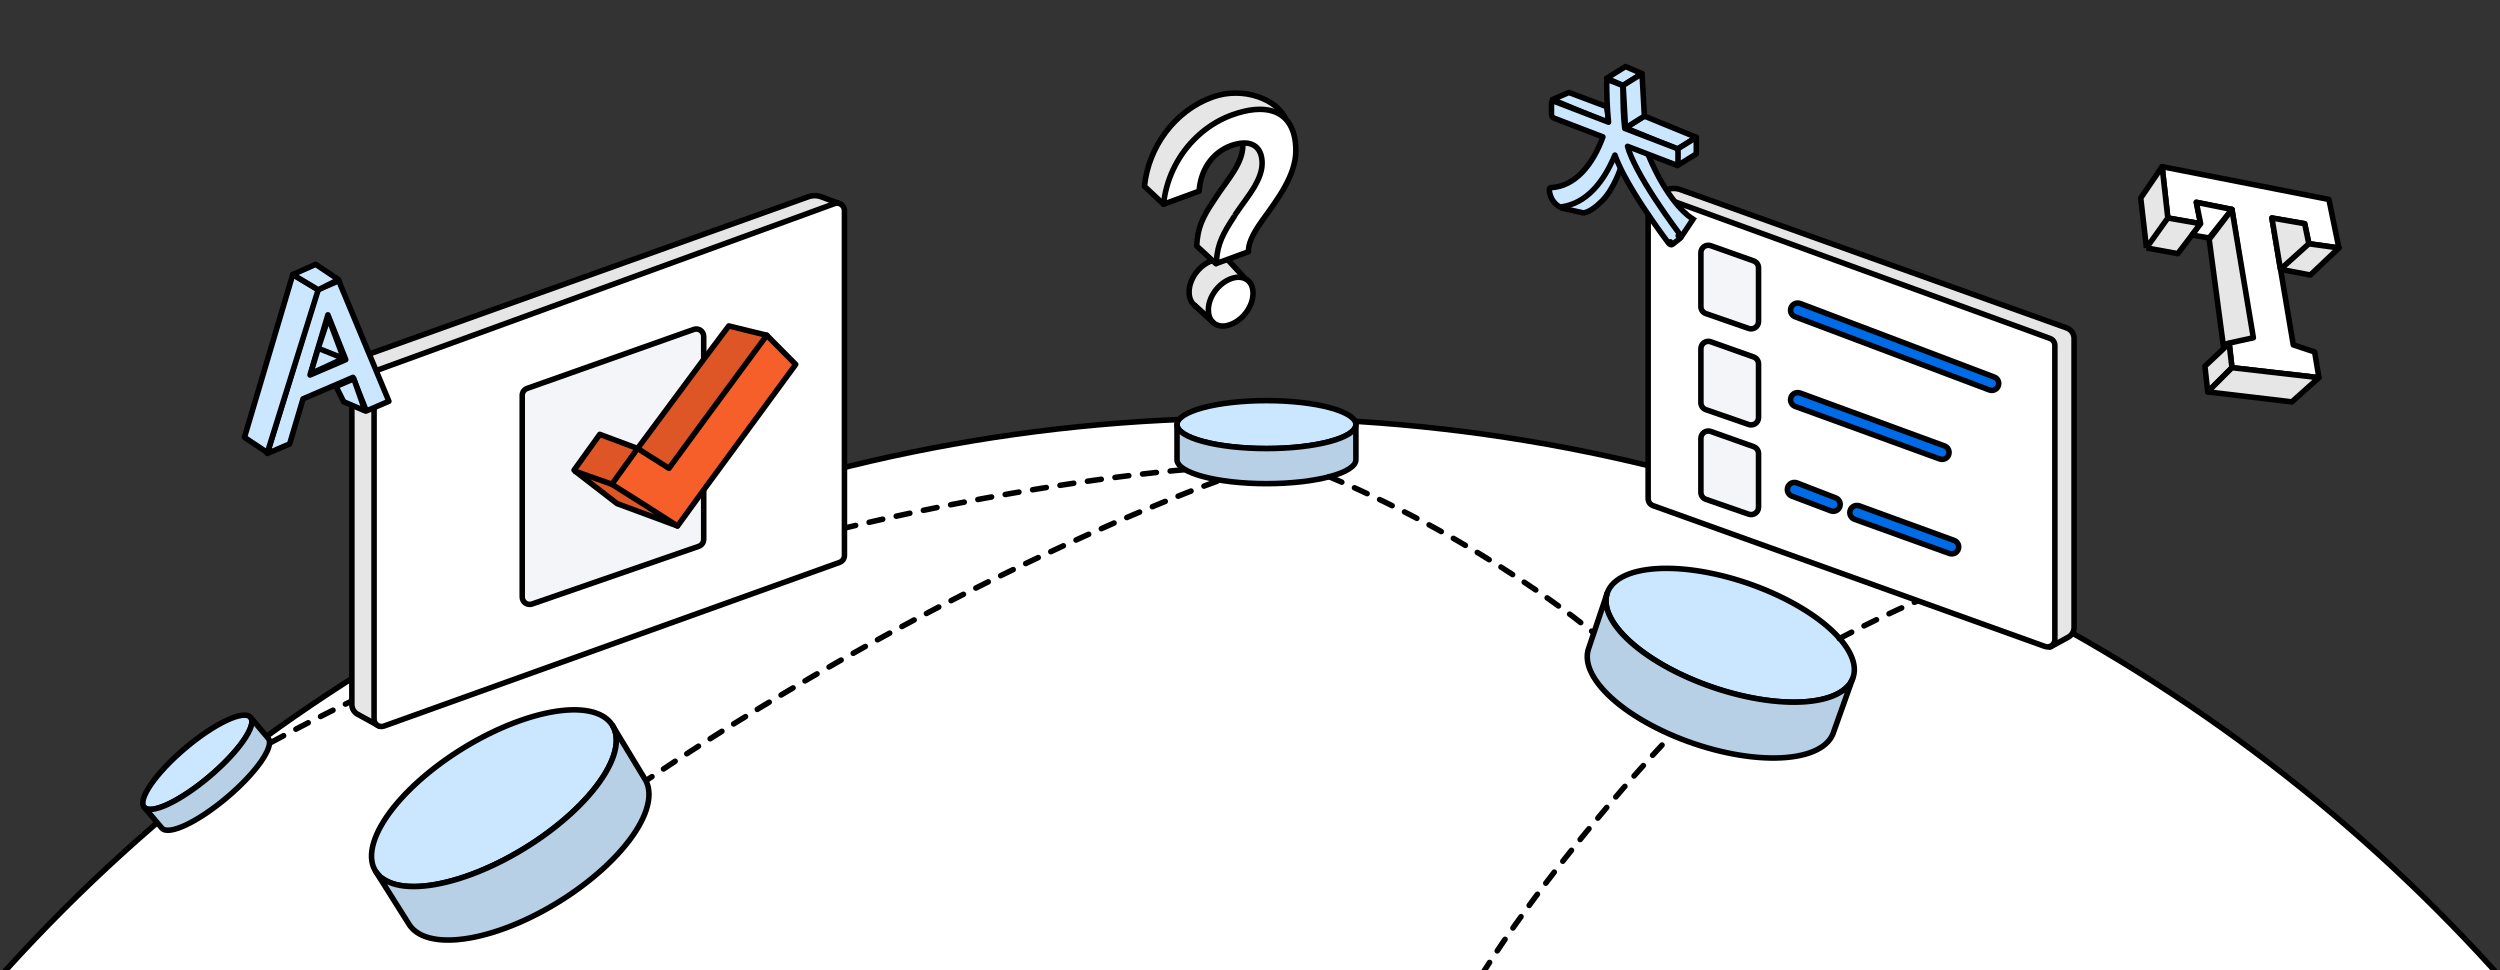 <?xml version="1.0" encoding="utf-8"?>
<svg width="675" height="262" viewBox="0 0 675 262" fill="none" xmlns="http://www.w3.org/2000/svg">
<rect x="0" y="0" width="675" height="262" fill="#333333" stroke="none"/>
<g clip-path="url(#clip0_764_517)">
<path d="M790.5 565.876C790.5 816.061 587.685 1018.88 337.5 1018.88C87.315 1018.88 -115.5 816.061 -115.5 565.876C-115.5 315.691 87.315 112.876 337.5 112.876C587.685 112.876 790.5 315.691 790.5 565.876Z" fill="white" stroke="black" stroke-width="1.5"/>
<ellipse cx="53.287" cy="205.817" rx="18.796" ry="5.037" transform="rotate(-40.178 53.287 205.817)" fill="#CBE7FF" stroke="black" stroke-width="1.5" stroke-linecap="round" stroke-linejoin="round"/>
<path d="M56.539 209.664C64.47 202.967 69.445 195.815 67.651 193.689L72.407 199.323C74.202 201.448 69.227 208.6 61.296 215.297C53.364 221.995 45.48 225.701 43.685 223.576L38.929 217.942C40.723 220.068 48.608 216.361 56.539 209.664Z" fill="#CBE7FF"/>
<path d="M56.539 209.664C64.47 202.967 69.445 195.815 67.651 193.689L72.407 199.323C74.202 201.448 69.227 208.6 61.296 215.297C53.364 221.995 45.48 225.701 43.685 223.576L38.929 217.942C40.723 220.068 48.608 216.361 56.539 209.664Z" fill="black" fill-opacity="0.1"/>
<path d="M56.539 209.664C64.47 202.967 69.445 195.815 67.651 193.689L72.407 199.323C74.202 201.448 69.227 208.6 61.296 215.297C53.364 221.995 45.48 225.701 43.685 223.576L38.929 217.942C40.723 220.068 48.608 216.361 56.539 209.664Z" stroke="black" stroke-width="1.5" stroke-linecap="round" stroke-linejoin="round"/>
<ellipse rx="18.796" ry="5.037" transform="matrix(-0.893 -0.451 -0.451 0.893 537.148 152.358)" fill="#CBE7FF" stroke="black" stroke-width="1.5" stroke-linecap="round" stroke-linejoin="round"/>
<path d="M534.877 156.854C525.611 152.174 519.116 146.368 520.37 143.885L517.046 150.466C515.792 152.949 522.287 158.755 531.553 163.435C540.819 168.115 549.348 169.896 550.601 167.413L553.925 160.832C552.671 163.314 544.143 161.534 534.877 156.854Z" fill="#CBE7FF"/>
<path d="M534.877 156.854C525.611 152.174 519.116 146.368 520.37 143.885L517.046 150.466C515.792 152.949 522.287 158.755 531.553 163.435C540.819 168.115 549.348 169.896 550.601 167.413L553.925 160.832C552.671 163.314 544.143 161.534 534.877 156.854Z" fill="black" fill-opacity="0.1"/>
<path d="M534.877 156.854C525.611 152.174 519.116 146.368 520.37 143.885L517.046 150.466C515.792 152.949 522.287 158.755 531.553 163.435C540.819 168.115 549.348 169.896 550.601 167.413L553.925 160.832C552.671 163.314 544.143 161.534 534.877 156.854Z" stroke="black" stroke-width="1.5" stroke-linecap="round" stroke-linejoin="round"/>
<ellipse rx="24.15" ry="6.471" transform="matrix(-1 0 0 1 341.944 114.641)" fill="#CBE7FF" stroke="black" stroke-width="1.5"/>
<path d="M341.944 121.112C328.606 121.112 317.793 118.215 317.793 114.641V124.114C317.793 127.688 328.606 130.585 341.944 130.585C355.281 130.585 366.094 127.688 366.094 124.114V114.641C366.094 118.215 355.281 121.112 341.944 121.112Z" fill="#CBE7FF"/>
<path d="M341.944 121.112C328.606 121.112 317.793 118.215 317.793 114.641V124.114C317.793 127.688 328.606 130.585 341.944 130.585C355.281 130.585 366.094 127.688 366.094 124.114V114.641C366.094 118.215 355.281 121.112 341.944 121.112Z" fill="black" fill-opacity="0.1"/>
<path d="M341.944 121.112C328.606 121.112 317.793 118.215 317.793 114.641V124.114C317.793 127.688 328.606 130.585 341.944 130.585C355.281 130.585 366.094 127.688 366.094 124.114V114.641C366.094 118.215 355.281 121.112 341.944 121.112Z" stroke="black" stroke-width="1.5" stroke-miterlimit="10" stroke-linejoin="round"/>
<path d="M166.415 199.881L166.368 200.851L166.242 201.775L166.229 201.862L166 202.911L165.688 203.966L165.679 203.997L165.268 205.116L164.77 206.258L164.768 206.264L164.18 207.439L163.504 208.638L163.5 208.645L162.745 209.856L161.902 211.092L161.876 211.127L160.978 212.34L159.976 213.598L159.883 213.707L158.899 214.862L157.749 216.129L157.496 216.391L156.53 217.394L155.245 218.655L154.668 219.191L153.897 219.907L152.491 221.148L151.33 222.122L151.031 222.372L149.52 223.578L147.963 224.761L147.328 225.221L146.364 225.918L144.728 227.046L143.06 228.141L142.404 228.551L141.364 229.2L139.645 230.22L137.909 231.199L136.16 232.133L135.869 232.28L134.404 233.02L132.644 233.857L130.887 234.642L129.139 235.373L127.402 236.047L125.682 236.662L123.985 237.218L122.316 237.712L120.678 238.144L119.077 238.511L117.517 238.814L116.003 239.051L114.538 239.221L113.127 239.325L111.773 239.363L110.481 239.333L109.253 239.238L108.286 239.103L108.094 239.076L107.006 238.849L105.992 238.557L105.055 238.202L104.528 237.945L104.196 237.784L103.42 237.304L102.668 236.786L102.359 236.406L102.118 236.169L101.595 235.516L101.16 234.809L101.089 234.653L100.814 234.049L100.557 233.239L100.461 232.749L100.39 232.382L100.312 231.48L100.323 230.731L100.325 230.535L100.428 229.55L100.603 228.615L100.619 228.527L100.899 227.471L101.256 226.413L101.266 226.382L101.72 225.266L102.255 224.13L102.258 224.124L102.88 222.959L103.583 221.775L103.588 221.768L104.365 220.576L105.225 219.364L105.251 219.329L106.159 218.142L107.165 216.913L107.258 216.807L108.241 215.682L109.383 214.451L109.634 214.195L110.588 213.223L111.854 212.001L112.42 211.483L113.176 210.79L114.551 209.592L115.684 208.652L115.976 208.409L117.447 207.246L118.959 206.105L119.575 205.662L120.51 204.989L122.093 203.901L123.708 202.844L124.342 202.448L125.347 201.821L127.008 200.833L128.685 199.885L130.375 198.977L130.657 198.835L132.073 198.114L133.776 197.297L135.477 196.527L137.174 195.808L138.86 195.141L140.533 194.528L142.187 193.97L143.819 193.469L145.423 193.028L146.996 192.645L148.534 192.323L150.031 192.064L151.485 191.867L152.892 191.733L154.247 191.662L155.547 191.656L156.788 191.714L157.772 191.817L157.967 191.837L159.081 192.023L160.125 192.273L161.098 192.586L161.649 192.816L161.997 192.962L162.819 193.399L163.561 193.896L163.959 194.232L164.221 194.453L164.798 195.069L165.289 195.741L165.372 195.889L165.405 195.943L165.693 196.467L166.008 197.246L166.138 197.721L166.235 198.077L166.37 198.956L166.405 199.689L166.415 199.881Z" fill="#CBE7FF" stroke="black" stroke-width="1.5" stroke-linecap="round" stroke-linejoin="round"/>
<path d="M175.221 214.413L175.182 215.391L175.063 216.323L175.052 216.411L174.83 217.468L174.527 218.53L174.518 218.561L174.115 219.686L173.626 220.835L173.624 220.841L173.044 222.022L172.378 223.226L172.374 223.233L171.627 224.45L170.794 225.689L170.768 225.725L169.879 226.942L168.887 228.203L168.794 228.313L167.818 229.47L166.678 230.739L166.427 231.002L165.468 232.006L164.192 233.268L163.619 233.804L162.853 234.52L161.456 235.761L160.301 236.734L160.004 236.985L158.501 238.189L156.952 239.37L156.32 239.829L155.361 240.525L153.733 241.65L152.072 242.741L151.418 243.149L150.383 243.796L148.671 244.812L146.941 245.786L145.198 246.714L144.908 246.86L143.447 247.595L141.693 248.426L139.941 249.203L138.196 249.926L136.463 250.593L134.748 251.2L133.053 251.747L131.386 252.232L129.751 252.655L128.151 253.013L126.592 253.306L125.078 253.532L123.613 253.693L122.201 253.787L120.847 253.814L119.553 253.774L118.323 253.668L117.354 253.523L117.161 253.495L116.07 253.257L115.053 252.954L114.112 252.588L113.583 252.325L113.249 252.159L112.468 251.67L111.769 251.121L111.399 250.755L111.155 250.514L110.626 249.851L108.376 246.278L106.12 242.698L103.861 239.111L102.279 236.6L102.184 236.449L101.828 235.885L101.596 235.516L102.119 236.169L102.36 236.406L102.67 236.786L103.421 237.304L104.198 237.783L104.53 237.945L105.056 238.201L105.993 238.557L107.008 238.849L108.095 239.076L108.287 239.102L109.255 239.238L110.482 239.333L111.774 239.363L113.128 239.325L114.539 239.221L116.004 239.051L117.518 238.814L119.078 238.511L120.68 238.143L122.317 237.712L123.987 237.218L125.683 236.662L127.403 236.046L129.14 235.373L130.889 234.642L132.646 233.857L134.405 233.02L135.87 232.28L136.161 232.133L137.911 231.199L139.646 230.22L141.365 229.2L142.405 228.551L143.061 228.141L144.729 227.046L146.365 225.918L147.329 225.221L147.964 224.761L149.521 223.578L151.032 222.372L151.331 222.122L152.493 221.148L153.899 219.907L154.67 219.191L155.246 218.655L156.532 217.394L157.497 216.391L157.75 216.129L158.9 214.862L159.884 213.707L159.977 213.598L160.979 212.34L161.877 211.127L161.903 211.092L162.746 209.856L163.501 208.645L163.505 208.638L164.181 207.439L164.769 206.264L164.772 206.257L165.269 205.116L165.68 203.997L165.689 203.966L166.001 202.911L166.23 201.862L166.243 201.774L166.369 200.85L166.416 199.881L166.407 199.689L166.372 198.956L166.236 198.076L166.139 197.721L166.01 197.246L165.694 196.467C165.694 196.467 165.495 196.159 165.406 195.943C165.279 195.636 165.853 196.669 165.853 196.669L166.439 197.644L167.573 199.521L169.768 203.147L171.959 206.765L174.146 210.376L174.472 210.962L174.794 211.751L174.927 212.231L175.027 212.59L175.169 213.479L175.211 214.219L175.221 214.413Z" fill="#CBE7FF"/>
<path d="M175.221 214.413L175.182 215.391L175.063 216.323L175.052 216.411L174.83 217.468L174.527 218.53L174.518 218.561L174.115 219.686L173.626 220.835L173.624 220.841L173.044 222.022L172.378 223.226L172.374 223.233L171.627 224.45L170.794 225.689L170.768 225.725L169.879 226.942L168.887 228.203L168.794 228.313L167.818 229.47L166.678 230.739L166.427 231.002L165.468 232.006L164.192 233.268L163.619 233.804L162.853 234.52L161.456 235.761L160.301 236.734L160.004 236.985L158.501 238.189L156.952 239.37L156.32 239.829L155.361 240.525L153.733 241.65L152.072 242.741L151.418 243.149L150.383 243.796L148.671 244.812L146.941 245.786L145.198 246.714L144.908 246.86L143.447 247.595L141.693 248.426L139.941 249.203L138.196 249.926L136.463 250.593L134.748 251.2L133.053 251.747L131.386 252.232L129.751 252.655L128.151 253.013L126.592 253.306L125.078 253.532L123.613 253.693L122.201 253.787L120.847 253.814L119.553 253.774L118.323 253.668L117.354 253.523L117.161 253.495L116.07 253.257L115.053 252.954L114.112 252.588L113.583 252.325L113.249 252.159L112.468 251.67L111.769 251.121L111.399 250.755L111.155 250.514L110.626 249.851L108.376 246.278L106.12 242.698L103.861 239.111L102.279 236.6L102.184 236.449L101.828 235.885L101.596 235.516L102.119 236.169L102.36 236.406L102.67 236.786L103.421 237.304L104.198 237.783L104.53 237.945L105.056 238.201L105.993 238.557L107.008 238.849L108.095 239.076L108.287 239.102L109.255 239.238L110.482 239.333L111.774 239.363L113.128 239.325L114.539 239.221L116.004 239.051L117.518 238.814L119.078 238.511L120.68 238.143L122.317 237.712L123.987 237.218L125.683 236.662L127.403 236.046L129.14 235.373L130.889 234.642L132.646 233.857L134.405 233.02L135.87 232.28L136.161 232.133L137.911 231.199L139.646 230.22L141.365 229.2L142.405 228.551L143.061 228.141L144.729 227.046L146.365 225.918L147.329 225.221L147.964 224.761L149.521 223.578L151.032 222.372L151.331 222.122L152.493 221.148L153.899 219.907L154.67 219.191L155.246 218.655L156.532 217.394L157.497 216.391L157.75 216.129L158.9 214.862L159.884 213.707L159.977 213.598L160.979 212.34L161.877 211.127L161.903 211.092L162.746 209.856L163.501 208.645L163.505 208.638L164.181 207.439L164.769 206.264L164.772 206.257L165.269 205.116L165.68 203.997L165.689 203.966L166.001 202.911L166.23 201.862L166.243 201.774L166.369 200.85L166.416 199.881L166.407 199.689L166.372 198.956L166.236 198.076L166.139 197.721L166.01 197.246L165.694 196.467C165.694 196.467 165.495 196.159 165.406 195.943C165.279 195.636 165.853 196.669 165.853 196.669L166.439 197.644L167.573 199.521L169.768 203.147L171.959 206.765L174.146 210.376L174.472 210.962L174.794 211.751L174.927 212.231L175.027 212.59L175.169 213.479L175.211 214.219L175.221 214.413Z" fill="black" fill-opacity="0.1"/>
<path d="M175.221 214.413L175.182 215.391L175.063 216.323L175.052 216.411L174.83 217.468L174.527 218.53L174.518 218.561L174.115 219.686L173.626 220.835L173.624 220.841L173.044 222.022L172.378 223.226L172.374 223.233L171.627 224.45L170.794 225.689L170.768 225.725L169.879 226.942L168.887 228.203L168.794 228.313L167.818 229.47L166.678 230.739L166.427 231.002L165.468 232.006L164.192 233.268L163.619 233.804L162.853 234.52L161.456 235.761L160.301 236.734L160.004 236.985L158.501 238.189L156.952 239.37L156.32 239.829L155.361 240.525L153.733 241.65L152.072 242.741L151.418 243.149L150.383 243.796L148.671 244.812L146.941 245.786L145.198 246.714L144.908 246.86L143.447 247.595L141.693 248.426L139.941 249.203L138.196 249.926L136.463 250.593L134.748 251.2L133.053 251.747L131.386 252.232L129.751 252.655L128.151 253.013L126.592 253.306L125.078 253.532L123.613 253.693L122.201 253.787L120.847 253.814L119.553 253.774L118.323 253.668L117.354 253.523L117.161 253.495L116.07 253.257L115.053 252.954L114.112 252.588L113.583 252.325L113.249 252.159L112.468 251.67L111.769 251.121L111.399 250.755L111.155 250.514L110.626 249.851L108.376 246.278L106.12 242.698L103.861 239.111L102.279 236.6L102.184 236.449L101.828 235.885L101.596 235.516L102.119 236.169L102.36 236.406L102.67 236.786L103.421 237.304L104.198 237.783L104.53 237.945L105.056 238.201L105.993 238.557L107.008 238.849L108.095 239.076L108.287 239.102L109.255 239.238L110.482 239.333L111.774 239.363L113.128 239.325L114.539 239.221L116.004 239.051L117.518 238.814L119.078 238.511L120.68 238.143L122.317 237.712L123.987 237.218L125.683 236.662L127.403 236.046L129.14 235.373L130.889 234.642L132.646 233.857L134.405 233.02L135.87 232.28L136.161 232.133L137.911 231.199L139.646 230.22L141.365 229.2L142.405 228.551L143.061 228.141L144.729 227.046L146.365 225.918L147.329 225.221L147.964 224.761L149.521 223.578L151.032 222.372L151.331 222.122L152.493 221.148L153.899 219.907L154.67 219.191L155.246 218.655L156.532 217.394L157.497 216.391L157.75 216.129L158.9 214.862L159.884 213.707L159.977 213.598L160.979 212.34L161.877 211.127L161.903 211.092L162.746 209.856L163.501 208.645L163.505 208.638L164.181 207.439L164.769 206.264L164.772 206.257L165.269 205.116L165.68 203.997L165.689 203.966L166.001 202.911L166.23 201.862L166.243 201.774L166.369 200.85L166.416 199.881L166.407 199.689L166.372 198.956L166.236 198.076L166.139 197.721L166.01 197.246L165.694 196.467C165.694 196.467 165.495 196.159 165.406 195.943C165.279 195.636 165.853 196.669 165.853 196.669L166.439 197.644L167.573 199.521L169.768 203.147L171.959 206.765L174.146 210.376L174.472 210.962L174.794 211.751L174.927 212.231L175.027 212.59L175.169 213.479L175.211 214.219L175.221 214.413Z" stroke="black" stroke-width="1.5" stroke-linecap="round" stroke-linejoin="round"/>
<path d="M433.813 164.009L434.053 164.883L434.356 165.7L434.386 165.777L434.809 166.688L435.308 167.586L435.323 167.612L435.925 168.549L436.612 169.488L436.616 169.494L437.392 170.446L438.252 171.401L438.257 171.406L439.193 172.357L440.213 173.312L440.245 173.338L441.311 174.262L442.48 175.205L442.588 175.285L443.721 176.138L445.027 177.059L445.312 177.247L446.397 177.964L447.826 178.852L448.461 179.223L449.31 179.719L450.845 180.564L452.102 181.215L452.427 181.383L454.05 182.174L455.711 182.935L456.384 183.225L457.405 183.665L459.127 184.359L460.872 185.018L461.553 185.258L462.634 185.638L464.409 186.218L466.192 186.757L467.977 187.252L468.272 187.327L469.76 187.703L471.535 188.108L473.297 188.465L475.041 188.775L476.762 189.035L478.455 189.246L480.116 189.407L481.739 189.518L483.32 189.577L484.856 189.586L486.34 189.544L487.769 189.451L489.14 189.308L490.448 189.115L491.69 188.873L492.862 188.583L493.962 188.246L494.817 187.925L494.986 187.862L495.932 187.433L496.797 186.96L497.58 186.445L498.007 186.104L498.277 185.889L498.888 185.293L499.467 184.667L499.672 184.258L499.844 183.992L500.187 183.291L500.439 182.557L500.473 182.4L500.601 181.794L500.67 181.003L500.657 180.536L500.647 180.187L500.534 179.349L500.372 178.667L500.33 178.489L500.036 177.612L499.686 176.796L499.653 176.718L499.182 175.812L498.641 174.92L498.625 174.894L497.984 173.969L497.264 173.042L497.26 173.037L496.456 172.101L495.573 171.166L495.568 171.16L494.615 170.231L493.584 169.301L493.553 169.275L492.483 168.377L491.315 167.462L491.209 167.384L490.083 166.559L488.791 165.669L488.51 165.487L487.441 164.795L486.038 163.939L485.417 163.581L484.586 163.104L483.087 162.291L481.863 161.665L481.547 161.503L479.969 160.743L478.357 160.01L477.705 159.731L476.715 159.309L475.049 158.639L473.362 158.004L472.703 157.773L471.658 157.405L469.942 156.843L468.219 156.32L466.493 155.838L466.208 155.765L464.769 155.396L463.05 154.998L461.341 154.643L459.648 154.333L457.974 154.069L456.323 153.851L454.702 153.68L453.111 153.555L451.558 153.48L450.046 153.452L448.578 153.471L447.16 153.54L445.793 153.657L444.483 153.822L443.233 154.034L442.046 154.293L440.927 154.599L440.05 154.893L439.876 154.951L438.899 155.348L437.997 155.788L437.173 156.272L436.718 156.595L436.43 156.798L435.77 157.365L435.195 157.969L434.901 158.357L434.706 158.612L434.306 159.291L433.995 160.003L433.95 160.156L433.931 160.212L433.774 160.748L433.646 161.523L433.625 161.982L433.609 162.326L433.664 163.156L433.782 163.831L433.813 164.009Z" fill="#CBE7FF" stroke="black" stroke-width="1.5" stroke-linecap="round" stroke-linejoin="round"/>
<path d="M428.747 179.056L428.982 179.939L429.28 180.765L429.309 180.842L429.727 181.762L430.22 182.668L430.234 182.694L430.83 183.639L431.51 184.586L431.514 184.592L432.283 185.55L433.136 186.513L433.141 186.518L434.07 187.476L435.083 188.436L435.114 188.463L436.172 189.392L437.334 190.339L437.441 190.421L438.567 191.277L439.866 192.201L440.149 192.39L441.227 193.11L442.648 194.001L443.28 194.373L444.124 194.87L445.652 195.716L446.903 196.369L447.226 196.537L448.841 197.328L450.495 198.09L451.164 198.379L452.181 198.819L453.895 199.512L455.632 200.169L456.311 200.408L457.387 200.787L459.155 201.364L460.932 201.9L462.71 202.391L463.004 202.464L464.487 202.837L466.255 203.237L468.012 203.589L469.75 203.893L471.466 204.147L473.155 204.351L474.811 204.504L476.43 204.607L478.008 204.659L479.54 204.659L481.021 204.608L482.448 204.506L483.817 204.354L485.124 204.152L486.364 203.9L487.536 203.6L488.636 203.253L489.49 202.924L489.66 202.858L490.606 202.419L491.472 201.936L492.256 201.41L492.685 201.062L492.955 200.843L493.568 200.238L494.093 199.594L494.356 199.185L494.529 198.915L494.876 198.203L496.2 194.486L497.527 190.761L498.856 187.03L499.787 184.418L499.843 184.261L500.052 183.674L500.189 183.29L499.845 183.992L499.673 184.257L499.469 184.667L498.889 185.293L498.279 185.888L498.009 186.103L497.581 186.444L496.799 186.96L495.933 187.432L494.988 187.862L494.818 187.925L493.964 188.245L492.864 188.583L491.691 188.873L490.449 189.115L489.141 189.307L487.77 189.451L486.341 189.543L484.857 189.585L483.322 189.577L481.741 189.517L480.118 189.407L478.457 189.246L476.763 189.035L475.042 188.774L473.298 188.465L471.536 188.107L469.761 187.702L468.274 187.326L467.979 187.252L466.193 186.757L464.411 186.218L462.635 185.638L461.555 185.257L460.873 185.017L459.128 184.359L457.407 183.664L456.385 183.225L455.713 182.935L454.052 182.173L452.428 181.382L452.104 181.215L450.846 180.563L449.311 179.719L448.462 179.223L447.827 178.851L446.398 177.964L445.313 177.246L445.029 177.058L443.722 176.138L442.589 175.285L442.482 175.204L441.312 174.262L440.246 173.338L440.215 173.311L439.194 172.357L438.259 171.406L438.253 171.4L437.393 170.445L436.617 169.494L436.613 169.488L435.927 168.548L435.324 167.612L435.309 167.586L434.81 166.687L434.387 165.777L434.358 165.7L434.054 164.883L433.814 164.008L433.783 163.831L433.666 163.155L433.61 162.326L433.626 161.982L433.647 161.522L433.776 160.748C433.776 160.748 433.895 160.426 433.932 160.211C433.985 159.905 433.673 160.965 433.673 160.965L433.337 161.973L432.686 163.916L431.423 167.67L430.162 171.416L428.904 175.155L428.726 175.755L428.593 176.54L428.57 177.006L428.553 177.354L428.604 178.193L428.717 178.876L428.747 179.056Z" fill="#CBE7FF"/>
<path d="M428.747 179.056L428.982 179.939L429.28 180.765L429.309 180.842L429.727 181.762L430.22 182.668L430.234 182.694L430.83 183.639L431.51 184.586L431.514 184.592L432.283 185.55L433.136 186.513L433.141 186.518L434.07 187.476L435.083 188.436L435.114 188.463L436.172 189.392L437.334 190.339L437.441 190.421L438.567 191.277L439.866 192.201L440.149 192.39L441.227 193.11L442.648 194.001L443.28 194.373L444.124 194.87L445.652 195.716L446.903 196.369L447.226 196.537L448.841 197.328L450.495 198.09L451.164 198.379L452.181 198.819L453.895 199.512L455.632 200.169L456.311 200.408L457.387 200.787L459.155 201.364L460.932 201.9L462.71 202.391L463.004 202.464L464.487 202.837L466.255 203.237L468.012 203.589L469.75 203.893L471.466 204.147L473.155 204.351L474.811 204.504L476.43 204.607L478.008 204.659L479.54 204.659L481.021 204.608L482.448 204.506L483.817 204.354L485.124 204.152L486.364 203.9L487.536 203.6L488.636 203.253L489.49 202.924L489.66 202.858L490.606 202.419L491.472 201.936L492.256 201.41L492.685 201.062L492.955 200.843L493.568 200.238L494.093 199.594L494.356 199.185L494.529 198.915L494.876 198.203L496.2 194.486L497.527 190.761L498.856 187.03L499.787 184.418L499.843 184.261L500.052 183.674L500.189 183.29L499.845 183.992L499.673 184.257L499.469 184.667L498.889 185.293L498.279 185.888L498.009 186.103L497.581 186.444L496.799 186.96L495.933 187.432L494.988 187.862L494.818 187.925L493.964 188.245L492.864 188.583L491.691 188.873L490.449 189.115L489.141 189.307L487.77 189.451L486.341 189.543L484.857 189.585L483.322 189.577L481.741 189.517L480.118 189.407L478.457 189.246L476.763 189.035L475.042 188.774L473.298 188.465L471.536 188.107L469.761 187.702L468.274 187.326L467.979 187.252L466.193 186.757L464.411 186.218L462.635 185.638L461.555 185.257L460.873 185.017L459.128 184.359L457.407 183.664L456.385 183.225L455.713 182.935L454.052 182.173L452.428 181.382L452.104 181.215L450.846 180.563L449.311 179.719L448.462 179.223L447.827 178.851L446.398 177.964L445.313 177.246L445.029 177.058L443.722 176.138L442.589 175.285L442.482 175.204L441.312 174.262L440.246 173.338L440.215 173.311L439.194 172.357L438.259 171.406L438.253 171.4L437.393 170.445L436.617 169.494L436.613 169.488L435.927 168.548L435.324 167.612L435.309 167.586L434.81 166.687L434.387 165.777L434.358 165.7L434.054 164.883L433.814 164.008L433.783 163.831L433.666 163.155L433.61 162.326L433.626 161.982L433.647 161.522L433.776 160.748C433.776 160.748 433.895 160.426 433.932 160.211C433.985 159.905 433.673 160.965 433.673 160.965L433.337 161.973L432.686 163.916L431.423 167.67L430.162 171.416L428.904 175.155L428.726 175.755L428.593 176.54L428.57 177.006L428.553 177.354L428.604 178.193L428.717 178.876L428.747 179.056Z" fill="black" fill-opacity="0.1"/>
<path d="M428.747 179.056L428.982 179.939L429.28 180.765L429.309 180.842L429.727 181.762L430.22 182.668L430.234 182.694L430.83 183.639L431.51 184.586L431.514 184.592L432.283 185.55L433.136 186.513L433.141 186.518L434.07 187.476L435.083 188.436L435.114 188.463L436.172 189.392L437.334 190.339L437.441 190.421L438.567 191.277L439.866 192.201L440.149 192.39L441.227 193.11L442.648 194.001L443.28 194.373L444.124 194.87L445.652 195.716L446.903 196.369L447.226 196.537L448.841 197.328L450.495 198.09L451.164 198.379L452.181 198.819L453.895 199.512L455.632 200.169L456.311 200.408L457.387 200.787L459.155 201.364L460.932 201.9L462.71 202.391L463.004 202.464L464.487 202.837L466.255 203.237L468.012 203.589L469.75 203.893L471.466 204.147L473.155 204.351L474.811 204.504L476.43 204.607L478.008 204.659L479.54 204.659L481.021 204.608L482.448 204.506L483.817 204.354L485.124 204.152L486.364 203.9L487.536 203.6L488.636 203.253L489.49 202.924L489.66 202.858L490.606 202.419L491.472 201.936L492.256 201.41L492.685 201.062L492.955 200.843L493.568 200.238L494.093 199.594L494.356 199.185L494.529 198.915L494.876 198.203L496.2 194.486L497.527 190.761L498.856 187.03L499.787 184.418L499.843 184.261L500.052 183.674L500.189 183.29L499.845 183.992L499.673 184.257L499.469 184.667L498.889 185.293L498.279 185.888L498.009 186.103L497.581 186.444L496.799 186.96L495.933 187.432L494.988 187.862L494.818 187.925L493.964 188.245L492.864 188.583L491.691 188.873L490.449 189.115L489.141 189.307L487.77 189.451L486.341 189.543L484.857 189.585L483.322 189.577L481.741 189.517L480.118 189.407L478.457 189.246L476.763 189.035L475.042 188.774L473.298 188.465L471.536 188.107L469.761 187.702L468.274 187.326L467.979 187.252L466.193 186.757L464.411 186.218L462.635 185.638L461.555 185.257L460.873 185.017L459.128 184.359L457.407 183.664L456.385 183.225L455.713 182.935L454.052 182.173L452.428 181.382L452.104 181.215L450.846 180.563L449.311 179.719L448.462 179.223L447.827 178.851L446.398 177.964L445.313 177.246L445.029 177.058L443.722 176.138L442.589 175.285L442.482 175.204L441.312 174.262L440.246 173.338L440.215 173.311L439.194 172.357L438.259 171.406L438.253 171.4L437.393 170.445L436.617 169.494L436.613 169.488L435.927 168.548L435.324 167.612L435.309 167.586L434.81 166.687L434.387 165.777L434.358 165.7L434.054 164.883L433.814 164.008L433.783 163.831L433.666 163.155L433.61 162.326L433.626 161.982L433.647 161.522L433.776 160.748C433.776 160.748 433.895 160.426 433.932 160.211C433.985 159.905 433.673 160.965 433.673 160.965L433.337 161.973L432.686 163.916L431.423 167.67L430.162 171.416L428.904 175.155L428.726 175.755L428.593 176.54L428.57 177.006L428.553 177.354L428.604 178.193L428.717 178.876L428.747 179.056Z" stroke="black" stroke-width="1.5" stroke-linecap="round" stroke-linejoin="round"/>
<path d="M328.591 129.944C328.591 129.944 257.279 155.113 174.609 210.641" stroke="black" stroke-width="1.5" stroke-linecap="round" stroke-dasharray="3.75 3.75"/>
<path d="M319.682 126.836C319.682 126.836 190.601 136.574 72.916 200.597" stroke="black" stroke-width="1.5" stroke-linecap="round" stroke-dasharray="3.75 3.75"/>
<path d="M358.841 128.701C401.108 146.52 429.908 170.554 429.908 170.554" stroke="black" stroke-width="1.5" stroke-linecap="round" stroke-dasharray="3.75 3.75"/>
<path d="M383.082 296.319C398.414 253.431 451.041 198.732 451.041 198.732" stroke="black" stroke-width="1.5" stroke-linecap="round" stroke-dasharray="3.75 3.75"/>
<path d="M496.622 172.418C513.819 163.302 523.972 159.78 523.972 159.78" stroke="black" stroke-width="1.5" stroke-linecap="round" stroke-dasharray="3.75 3.75"/>
</g>
<path d="M593.011 54.622L602.633 56.547L608.022 91.187L601.863 92.342L602.633 99.27L626.112 101.964L624.957 95.036L619.183 93.112L613.41 58.856L622.263 60.396L623.417 65.784L631.5 66.939L628.806 53.852L583.773 45L585.313 58.856L594.165 60.396L593.011 54.622Z" fill="white" stroke="black" stroke-width="1.5" stroke-linejoin="round"/>
<path d="M578 53.468L583.773 45L585.313 58.856L594.165 60.396L588.007 68.478L579.54 66.939L578 53.468Z" fill="white"/>
<path d="M578 53.468L583.773 45L585.313 58.856L594.165 60.396L588.007 68.478L579.54 66.939L578 53.468Z" fill="black" fill-opacity="0.1"/>
<path d="M579.54 66.939L578 53.468L583.773 45L585.313 58.856M579.54 66.939L585.313 58.856M579.54 66.939L588.007 68.478L594.165 60.396L585.313 58.856" stroke="black" stroke-width="1.5" stroke-linejoin="round"/>
<path d="M596.475 64.245L591.856 63.475L594.165 60.396L593.011 54.622L602.633 56.547L596.475 64.245Z" fill="white" stroke="black" stroke-width="1.5" stroke-linejoin="round"/>
<path d="M608.406 91.187L602.633 56.547L596.475 64.63L600.324 93.496L601.478 92.727L608.406 91.187Z" fill="white"/>
<path d="M608.406 91.187L602.633 56.547L596.475 64.63L600.324 93.496L601.478 92.727L608.406 91.187Z" fill="black" fill-opacity="0.1"/>
<path d="M608.406 91.187L602.633 56.547L596.475 64.63L600.324 93.496L601.478 92.727L608.406 91.187Z" stroke="black" stroke-width="1.5" stroke-linejoin="round"/>
<path d="M596.09 105.813L595.32 98.885L601.863 92.727L602.633 99.27L596.09 105.813Z" fill="white"/>
<path d="M596.09 105.813L595.32 98.885L601.863 92.727L602.633 99.27L596.09 105.813Z" fill="black" fill-opacity="0.1"/>
<path d="M596.09 105.813L595.32 98.885L601.863 92.727L602.633 99.27L596.09 105.813Z" stroke="black" stroke-width="1.5" stroke-linejoin="round"/>
<path d="M618.799 108.507L596.09 105.813L602.633 99.27L626.111 101.964L618.799 108.507Z" fill="white"/>
<path d="M618.799 108.507L596.09 105.813L602.633 99.27L626.111 101.964L618.799 108.507Z" fill="black" fill-opacity="0.1"/>
<path d="M618.799 108.507L596.09 105.813L602.633 99.27L626.111 101.964L618.799 108.507Z" stroke="black" stroke-width="1.5" stroke-linejoin="round"/>
<path d="M623.802 74.252L615.719 72.712L613.41 58.856L622.263 60.396L623.385 65.818L631.5 66.939L623.802 74.252Z" fill="white"/>
<path d="M623.802 74.252L615.719 72.712L613.41 58.856L622.263 60.396L623.385 65.818L631.5 66.939L623.802 74.252Z" fill="black" fill-opacity="0.1"/>
<path d="M623.417 65.784L623.385 65.818M615.719 72.712L623.802 74.252L631.5 66.939L623.385 65.818M615.719 72.712L623.385 65.818M615.719 72.712L613.41 58.856L622.263 60.396L623.385 65.818" stroke="black" stroke-width="1.5" stroke-linejoin="round"/>
<path d="M558.011 88.553L453.634 51.172C452.525 50.774 451.312 50.782 450.208 51.192L445.865 52.805L450.188 133.455L553.515 174.722L558.439 172.03C559.401 171.504 560 170.495 560 169.398V91.377C560 90.11 559.204 88.98 558.011 88.553Z" fill="white"/>
<path d="M558.011 88.553L453.634 51.172C452.525 50.774 451.312 50.782 450.208 51.192L445.865 52.805L450.188 133.455L553.515 174.722L558.439 172.03C559.401 171.504 560 170.495 560 169.398V91.377C560 90.11 559.204 88.98 558.011 88.553Z" fill="black" fill-opacity="0.1"/>
<path d="M558.011 88.553L453.634 51.172C452.525 50.774 451.312 50.782 450.208 51.192L445.865 52.805L450.188 133.455L553.515 174.722L558.439 172.03C559.401 171.504 560 170.495 560 169.398V91.377C560 90.11 559.204 88.98 558.011 88.553Z" stroke="black" stroke-width="1.5" stroke-linecap="round" stroke-linejoin="round"/>
<path d="M446.324 136.524L552.136 174.539C553.439 175.007 554.812 174.041 554.812 172.656V93.259C554.812 92.418 554.286 91.667 553.497 91.379L447.685 52.831C446.38 52.356 445 53.322 445 54.711V134.642C445 135.486 445.53 136.239 446.324 136.524Z" fill="white" stroke="black" stroke-width="1.5" stroke-linecap="round" stroke-linejoin="round"/>
<path d="M460.587 84.668L472.15 88.681C473.45 89.132 474.806 88.167 474.806 86.791V72.329C474.806 71.482 474.273 70.727 473.475 70.444L461.911 66.339C460.609 65.877 459.242 66.842 459.242 68.224V82.778C459.242 83.63 459.782 84.388 460.587 84.668Z" fill="#F4F5F8" stroke="black" stroke-width="1.5" stroke-linecap="round" stroke-linejoin="round"/>
<path d="M484.692 85.534L537.127 105.296C538.348 105.756 539.652 104.854 539.652 103.55C539.652 102.774 539.173 102.079 538.447 101.804L486.05 81.941C484.794 81.465 483.449 82.393 483.449 83.737C483.449 84.536 483.944 85.252 484.692 85.534Z" fill="#006BE6" stroke="black" stroke-width="1.5" stroke-linecap="round" stroke-linejoin="round"/>
<path d="M484.718 109.738L523.734 123.924C524.957 124.368 526.25 123.463 526.25 122.162C526.25 121.375 525.759 120.672 525.02 120.401L486.041 106.116C484.782 105.655 483.449 106.586 483.449 107.926C483.449 108.737 483.956 109.461 484.718 109.738Z" fill="#006BE6" stroke="black" stroke-width="1.5" stroke-linecap="round" stroke-linejoin="round"/>
<path d="M500.724 140.211L526.333 149.44C527.557 149.881 528.848 148.974 528.848 147.673C528.848 146.884 528.354 146.179 527.613 145.909L502.038 136.585C500.78 136.127 499.449 137.058 499.449 138.397C499.449 139.21 499.959 139.936 500.724 140.211Z" fill="#006BE6" stroke="black" stroke-width="1.5" stroke-linecap="round" stroke-linejoin="round"/>
<path d="M483.82 133.954L494.322 137.933C495.545 138.396 496.853 137.493 496.853 136.186C496.853 135.414 496.379 134.722 495.659 134.443L485.188 130.384C483.935 129.899 482.586 130.823 482.586 132.167C482.586 132.961 483.077 133.673 483.82 133.954Z" fill="#006BE6" stroke="black" stroke-width="1.5" stroke-linecap="round" stroke-linejoin="round"/>
<path d="M460.587 110.607L472.15 114.62C473.45 115.071 474.806 114.106 474.806 112.731V98.268C474.806 97.421 474.273 96.666 473.475 96.383L461.911 92.278C460.609 91.816 459.242 92.782 459.242 94.163V108.718C459.242 109.57 459.782 110.328 460.587 110.607Z" fill="#F4F5F8" stroke="black" stroke-width="1.5" stroke-linecap="round" stroke-linejoin="round"/>
<path d="M460.587 134.818L472.15 138.831C473.45 139.282 474.806 138.317 474.806 136.941V122.479C474.806 121.632 474.273 120.877 473.475 120.594L461.911 116.489C460.609 116.027 459.242 116.993 459.242 118.374V132.929C459.242 133.78 459.782 134.539 460.587 134.818Z" fill="#F4F5F8" stroke="black" stroke-width="1.5" stroke-linecap="round" stroke-linejoin="round"/>
<path d="M96.989 96.555L218.283 53.115C219.392 52.718 220.605 52.725 221.71 53.135L227 55.1L222 148.374L102.5 196.1L96.561 192.853C95.599 192.327 95 191.318 95 190.221V99.379C95 98.112 95.796 96.982 96.989 96.555Z" fill="white"/>
<path d="M96.989 96.555L218.283 53.115C219.392 52.718 220.605 52.725 221.71 53.135L227 55.1L222 148.374L102.5 196.1L96.561 192.853C95.599 192.327 95 191.318 95 190.221V99.379C95 98.112 95.796 96.982 96.989 96.555Z" fill="black" fill-opacity="0.1"/>
<path d="M96.989 96.555L218.283 53.115C219.392 52.718 220.605 52.725 221.71 53.135L227 55.1L222 148.374L102.5 196.1L96.561 192.853C95.599 192.327 95 191.318 95 190.221V99.379C95 98.112 95.796 96.982 96.989 96.555Z" stroke="black" stroke-width="1.5" stroke-linecap="round" stroke-linejoin="round"/>
<path d="M226.676 151.849L103.676 196.039C102.373 196.507 101 195.541 101 194.156V101.667C101 100.826 101.526 100.075 102.315 99.788L225.315 54.978C226.62 54.503 228 55.469 228 56.857V149.967C228 150.811 227.47 151.564 226.676 151.849Z" fill="white" stroke="black" stroke-width="1.5" stroke-linecap="round" stroke-linejoin="round"/>
<path d="M188.654 147.512L143.654 163.082C142.355 163.531 141 162.566 141 161.192V106.756C141 105.909 141.534 105.154 142.333 104.871L187.333 88.944C188.634 88.483 190 89.449 190 90.829V145.622C190 146.474 189.46 147.233 188.654 147.512Z" fill="#F4F5F8" stroke="black" stroke-width="1.5" stroke-linecap="round" stroke-linejoin="round"/>
<path d="M207.037 90.522L196.777 88L172.141 121.089L161.942 117.276L155 126.932L155.307 127.239L166.612 135.973L182.892 142H182.954L214.839 98.394L207.037 90.522Z" fill="#F75F2A"/>
<path d="M207.037 90.522L196.777 88L190.265 96.672L172.141 121.089L161.942 117.276L155 126.932L155.307 127.239L166.612 135.973L182.892 142" fill="#F75F2A"/>
<path d="M207.037 90.522L196.777 88L190.265 96.672L172.141 121.089L161.942 117.276L155 126.932L155.307 127.239L166.612 135.973L182.892 142" fill="black" fill-opacity="0.1"/>
<path d="M207.037 90.522L196.777 88L190.265 96.672L172.141 121.089L161.942 117.276L155 126.932L155.307 127.239L166.612 135.973L182.892 142" stroke="black" stroke-width="1.5" stroke-linecap="round" stroke-linejoin="round"/>
<path d="M190.266 131.913L192.17 129.33L214.84 98.394L207.038 90.522L190.266 113.278L180.62 126.439L172.142 121.089L165.199 130.745L173.678 136.096L182.893 142H182.955L190.266 131.913Z" fill="#F75F2A" stroke="black" stroke-width="1.5" stroke-miterlimit="10" stroke-linejoin="round"/>
<path d="M155 127.116L155.307 127.239L165.198 130.744" fill="#F75F2A"/>
<path d="M155 127.116L155.307 127.239L165.198 130.744" stroke="black" stroke-width="1.5" stroke-miterlimit="10" stroke-linejoin="round"/>
<path d="M85.722 78.282L91.46 75.817L105 108.342L98.918 110.955L95.304 101.892L81.821 107.685L78.206 119.853L72.182 122.442L85.722 78.282ZM88.534 85.005L83.714 101.251L93.353 97.11L88.534 85.005Z" fill="#CBE7FF" stroke="black" stroke-width="1.5" stroke-linejoin="round"/>
<path d="M66 118.079L72.182 122.2L85.918 78.242L79.05 74.121L66 118.079Z" fill="#CBE7FF" stroke="black" stroke-width="1.5" stroke-linecap="round" stroke-linejoin="round"/>
<path d="M85.916 78.242L79.048 74.121L85.229 71.374L91.411 75.495L85.916 78.242Z" fill="#CBE7FF" stroke="black" stroke-width="1.5" stroke-linecap="round" stroke-linejoin="round"/>
<path d="M92.787 108.463L98.557 110.935L95.535 102.281L90.727 104.342L92.787 108.463Z" fill="#CBE7FF" stroke="black" stroke-width="1.5" stroke-linecap="round" stroke-linejoin="round"/>
<path d="M85.917 94.039L88.664 85.797L92.785 96.786L83.856 100.907L85.917 94.039Z" fill="#CBE7FF"/>
<path d="M92.785 96.786L85.917 94.039M92.785 96.786L88.664 85.797L85.917 94.039M92.785 96.786L83.856 100.907L85.917 94.039" stroke="black" stroke-width="1.5" stroke-linecap="round" stroke-linejoin="round"/>
<path d="M438.888 34.529L443.984 31.344L458 37.078L452.903 40.263L438.888 34.529Z" fill="#CBE7FF" stroke="black" stroke-width="1.5" stroke-linecap="round" stroke-linejoin="round"/>
<path d="M452.903 40.263L458 37.077V41.537L452.903 44.722V40.263Z" fill="#CBE7FF" stroke="black" stroke-width="1.5" stroke-linecap="round" stroke-linejoin="round"/>
<path d="M443.224 38.885L443.83 38.784L444.048 39.358C449.103 52.626 454.752 57.581 456.505 58.75L457.129 59.166L456.713 59.79L454.165 63.612L453.942 63.946H453.541V63.196C453.541 63.946 453.54 63.946 453.538 63.946L453.536 63.946L453.531 63.946L453.521 63.946L453.498 63.945C453.481 63.944 453.462 63.943 453.44 63.941C453.397 63.937 453.344 63.93 453.282 63.918C453.158 63.895 452.997 63.852 452.802 63.776C452.412 63.625 451.888 63.345 451.241 62.826C449.95 61.794 448.142 59.799 445.885 55.929C443.633 52.069 441.867 48.215 440.664 45.328C440.063 43.884 439.601 42.68 439.289 41.836C439.134 41.413 439.015 41.081 438.935 40.853C438.896 40.739 438.865 40.651 438.845 40.592L438.822 40.524L438.816 40.506L438.814 40.501L438.814 40.5L438.814 40.499C438.814 40.499 438.814 40.499 439.525 40.262L438.814 40.499L438.536 39.666L439.402 39.522L443.224 38.885Z" fill="#CBE7FF" stroke="black" stroke-width="1.5" stroke-linecap="round"/>
<path d="M423.602 24.972L419.143 26.883L434.432 33.254L433.795 28.795L423.602 24.972Z" fill="#CBE7FF" stroke="black" stroke-width="1.5" stroke-linecap="round" stroke-linejoin="round"/>
<path d="M427.42 57.464L421.687 56.19L426.783 51.094L435.702 38.989L437.689 45.008C437.689 45.008 435.904 50.892 432.517 54.279C429.13 57.666 427.42 57.464 427.42 57.464Z" fill="#CBE7FF" stroke="black" stroke-width="1.5" stroke-linecap="round" stroke-linejoin="round"/>
<path d="M419.599 31.899C419.213 31.751 418.899 31.295 418.899 30.881V27.829C418.899 27.415 419.213 27.199 419.599 27.348L434.305 32.992C433.877 28.959 433.835 25.313 433.801 22.339L433.798 22.153C433.796 21.952 433.869 21.787 434 21.695C434.132 21.602 434.311 21.591 434.499 21.663L437.501 22.815C437.884 22.962 438.196 23.412 438.201 23.824C438.206 24.213 438.209 24.612 438.213 25.021C438.237 27.819 438.266 31.093 438.675 34.67L452.362 39.924C452.749 40.072 453.063 40.529 453.063 40.943V43.995C453.063 44.409 452.749 44.624 452.362 44.476L439.434 39.513C439.914 41.238 440.832 43.332 442.017 45.593C443.432 48.294 445.185 51.156 446.902 53.781C448.617 56.404 450.285 58.775 451.526 60.491C452.146 61.349 452.658 62.042 453.015 62.52C453.193 62.759 453.333 62.944 453.427 63.069C453.474 63.131 453.51 63.179 453.534 63.21L453.561 63.246L453.568 63.254L453.569 63.256L453.57 63.257L453.113 63.65L453.57 63.257C453.713 63.444 453.801 63.667 453.812 63.874C453.823 64.081 453.757 64.255 453.628 64.355L451.527 65.998C451.271 66.198 450.84 66.059 450.554 65.685L451.011 65.292C450.554 65.685 450.554 65.685 450.554 65.684L450.553 65.684L450.551 65.681L450.543 65.671L450.514 65.632C450.488 65.599 450.451 65.549 450.401 65.484C450.303 65.353 450.159 65.162 449.975 64.916C449.608 64.425 449.083 63.714 448.447 62.835C447.177 61.079 445.462 58.647 443.69 55.949C441.919 53.253 440.081 50.277 438.568 47.434C437.541 45.506 436.646 43.604 436.027 41.875C433.004 49.138 428.328 55.024 421.4 55.878C421.262 55.895 421.106 55.855 420.957 55.764C420.146 55.27 419.502 54.603 419.048 53.791C418.604 52.997 418.38 52.136 418.302 51.275C418.271 50.932 418.447 50.687 418.734 50.671C425.427 50.309 430.115 44.332 432.78 36.959L419.599 31.899Z" fill="#CBE7FF" stroke="black" stroke-width="1.5" stroke-linejoin="round"/>
<path d="M438.247 23.061L443.343 19.876L438.884 17.965L433.787 21.15L438.247 23.061Z" fill="#CBE7FF" stroke="black" stroke-width="1.5" stroke-linecap="round" stroke-linejoin="round"/>
<path d="M443.346 19.876L438.25 23.061L438.887 34.529L443.983 31.343L443.346 19.876Z" fill="#CBE7FF" stroke="black" stroke-width="1.5" stroke-linecap="round" stroke-linejoin="round"/>
<path d="M340.77 59.565C344.972 53.726 349.825 47.383 349.825 40.688C349.825 35 347.409 31.164 344.59 29.048C342.476 26.231 335.666 23.221 327.261 26.291C317.155 29.966 310.051 39.732 309 50.303L314.153 55.136L323.759 51.612C324.109 46.276 326.961 41.292 332.465 39.279C333.615 38.876 334.616 38.624 335.566 38.624C335.566 38.826 335.566 39.027 335.566 39.228C335.566 44.011 331.564 48.289 328.562 52.82C328.312 53.172 328.062 53.525 327.862 53.877C324.51 58.911 323.359 61.68 323.109 66.361L327.411 70.338C327.762 70.237 328.062 70.187 328.412 70.137C329.263 69.986 330.063 70.036 330.763 70.288L337.067 67.972C337.017 66.109 337.668 63.895 340.77 59.565Z" fill="white"/>
<path d="M327.411 70.336C327.311 70.336 327.261 70.386 327.111 70.437C323.759 71.645 321.057 75.37 321.057 78.843C321.057 80.303 321.507 81.461 322.308 82.216L327.311 86.897C328.412 88.055 330.213 88.408 332.264 87.653C335.616 86.445 338.318 82.719 338.318 79.246C338.318 77.534 337.667 76.276 336.667 75.571L331.864 71.041C331.764 70.94 331.664 70.89 331.564 70.789C331.313 70.588 331.013 70.437 330.713 70.336L328.312 71.192L327.411 70.336Z" fill="white"/>
<path d="M338.768 50.302C337.717 51.812 336.617 53.272 335.566 54.732C334.565 56.141 333.865 57.249 333.315 58.256" stroke="black" stroke-width="1.5" stroke-miterlimit="10" stroke-linejoin="round"/>
<path d="M330.714 70.336C331.014 70.437 331.315 70.588 331.565 70.79C331.665 70.89 331.765 70.941 331.865 71.041C331.965 71.142 332.065 71.243 332.115 71.343" stroke="black" stroke-width="1.5" stroke-miterlimit="10" stroke-linejoin="round"/>
<path d="M321.059 78.847C321.059 80.307 321.509 81.465 322.309 82.22L326.5 86L336 75L331.5 70.139H328.413C328.063 70.189 327.763 70.239 327.413 70.34C327.312 70.34 327.212 70.39 327.112 70.441C323.71 71.699 321.059 75.374 321.059 78.847Z" fill="white"/>
<path d="M321.059 78.847C321.059 80.307 321.509 81.465 322.309 82.22L326.5 86L336 75L331.5 70.139H328.413C328.063 70.189 327.763 70.239 327.413 70.34C327.312 70.34 327.212 70.39 327.112 70.441C323.71 71.699 321.059 75.374 321.059 78.847Z" fill="black" fill-opacity="0.1"/>
<path d="M321.059 78.847C321.059 80.307 321.509 81.465 322.309 82.22L326.5 86L336 75L331.5 70.139H328.413C328.063 70.189 327.763 70.239 327.413 70.34C327.312 70.34 327.212 70.39 327.112 70.441C323.71 71.699 321.059 75.374 321.059 78.847Z" stroke="black" stroke-width="1.5" stroke-linejoin="round"/>
<path d="M309 50.303L314.153 55.135L327.311 39L347.174 32.231C344.972 26.895 335.717 23.17 327.311 26.241C317.155 29.915 310.051 39.732 309 50.303Z" fill="white"/>
<path d="M309 50.303L314.153 55.135L327.311 39L347.174 32.231C344.972 26.895 335.717 23.17 327.311 26.241C317.155 29.915 310.051 39.732 309 50.303Z" fill="black" fill-opacity="0.1"/>
<path d="M309 50.303L314.153 55.135L327.311 39L347.174 32.231C344.972 26.895 335.717 23.17 327.311 26.241C317.155 29.915 310.051 39.732 309 50.303Z" stroke="black" stroke-width="1.5" stroke-linejoin="round"/>
<path d="M327.412 70.389L328.313 71.195L343.5 46L338 37L335.567 38.676V39.28C335.567 44.062 331.565 48.341 328.563 52.871C328.313 53.274 328.112 53.576 327.862 53.929C324.46 58.962 323.36 61.681 323.109 66.413L327.412 70.389Z" fill="white"/>
<path d="M327.412 70.389L328.313 71.195L343.5 46L338 37L335.567 38.676V39.28C335.567 44.062 331.565 48.341 328.563 52.871C328.313 53.274 328.112 53.576 327.862 53.929C324.46 58.962 323.36 61.681 323.109 66.413L327.412 70.389Z" fill="black" fill-opacity="0.1"/>
<path d="M327.412 70.389L328.313 71.195L343.5 46L338 37L335.567 38.676V39.28C335.567 44.062 331.565 48.341 328.563 52.871C328.313 53.274 328.112 53.576 327.862 53.929C324.46 58.962 323.36 61.681 323.109 66.413L327.412 70.389Z" stroke="black" stroke-width="1.5" stroke-linejoin="round"/>
<path d="M333.317 58.259C333.467 58.108 333.567 57.856 333.717 57.655C335.368 55.188 337.319 52.772 338.77 50.306C338.82 50.255 338.87 50.154 338.87 50.104C339.971 48.141 340.771 46.178 340.771 44.063C340.771 40.489 338.87 38.425 335.568 38.627C334.668 38.677 333.617 38.879 332.466 39.281C326.963 41.295 324.111 46.278 323.761 51.614L314.155 55.138C314.805 48.695 317.707 42.503 322.21 37.872C325.062 34.902 328.564 32.536 332.516 31.076C337.069 29.415 340.822 29.113 343.673 30.019C347.676 31.277 349.877 34.952 349.877 40.64C349.877 47.386 344.974 53.729 340.822 59.518C337.72 63.847 337.069 66.112 337.069 67.975L330.765 70.29L328.364 71.146C328.364 70.794 328.414 70.441 328.464 70.089C328.814 65.86 330.115 63.142 333.367 58.259" fill="white"/>
<path d="M333.317 58.259C333.467 58.108 333.567 57.856 333.717 57.655C335.368 55.188 337.319 52.772 338.77 50.306C338.82 50.255 338.87 50.154 338.87 50.104C339.971 48.141 340.771 46.178 340.771 44.063C340.771 40.489 338.87 38.425 335.568 38.627C334.668 38.677 333.617 38.879 332.466 39.281C326.963 41.295 324.111 46.278 323.761 51.614L314.155 55.138C314.805 48.695 317.707 42.503 322.21 37.872C325.062 34.902 328.564 32.536 332.516 31.076C337.069 29.415 340.822 29.113 343.673 30.019C347.676 31.277 349.877 34.952 349.877 40.64C349.877 47.386 344.974 53.729 340.822 59.518C337.72 63.847 337.069 66.112 337.069 67.975L330.765 70.29L328.364 71.146C328.364 70.794 328.414 70.441 328.464 70.089C328.814 65.86 330.115 63.142 333.367 58.259" stroke="black" stroke-width="1.5" stroke-miterlimit="10" stroke-linejoin="round"/>
<path d="M327.359 86.899C326.658 86.144 326.258 85.087 326.258 83.677C326.258 80.153 328.96 76.529 332.312 75.271C334.013 74.616 335.564 74.767 336.664 75.522C337.715 76.227 338.316 77.486 338.316 79.197C338.316 82.671 335.664 86.345 332.262 87.604C330.261 88.409 328.459 88.057 327.359 86.899Z" fill="white" stroke="black" stroke-width="1.5" stroke-miterlimit="10" stroke-linejoin="round"/>
<path d="M322.306 82.218L327.359 86.899L327.609 87.151" stroke="black" stroke-width="1.5" stroke-miterlimit="10" stroke-linejoin="round"/>
<defs>
<clipPath id="clip0_764_517">
<rect width="675" height="158" fill="white" transform="translate(0 104)"/>
</clipPath>
</defs>
</svg>
